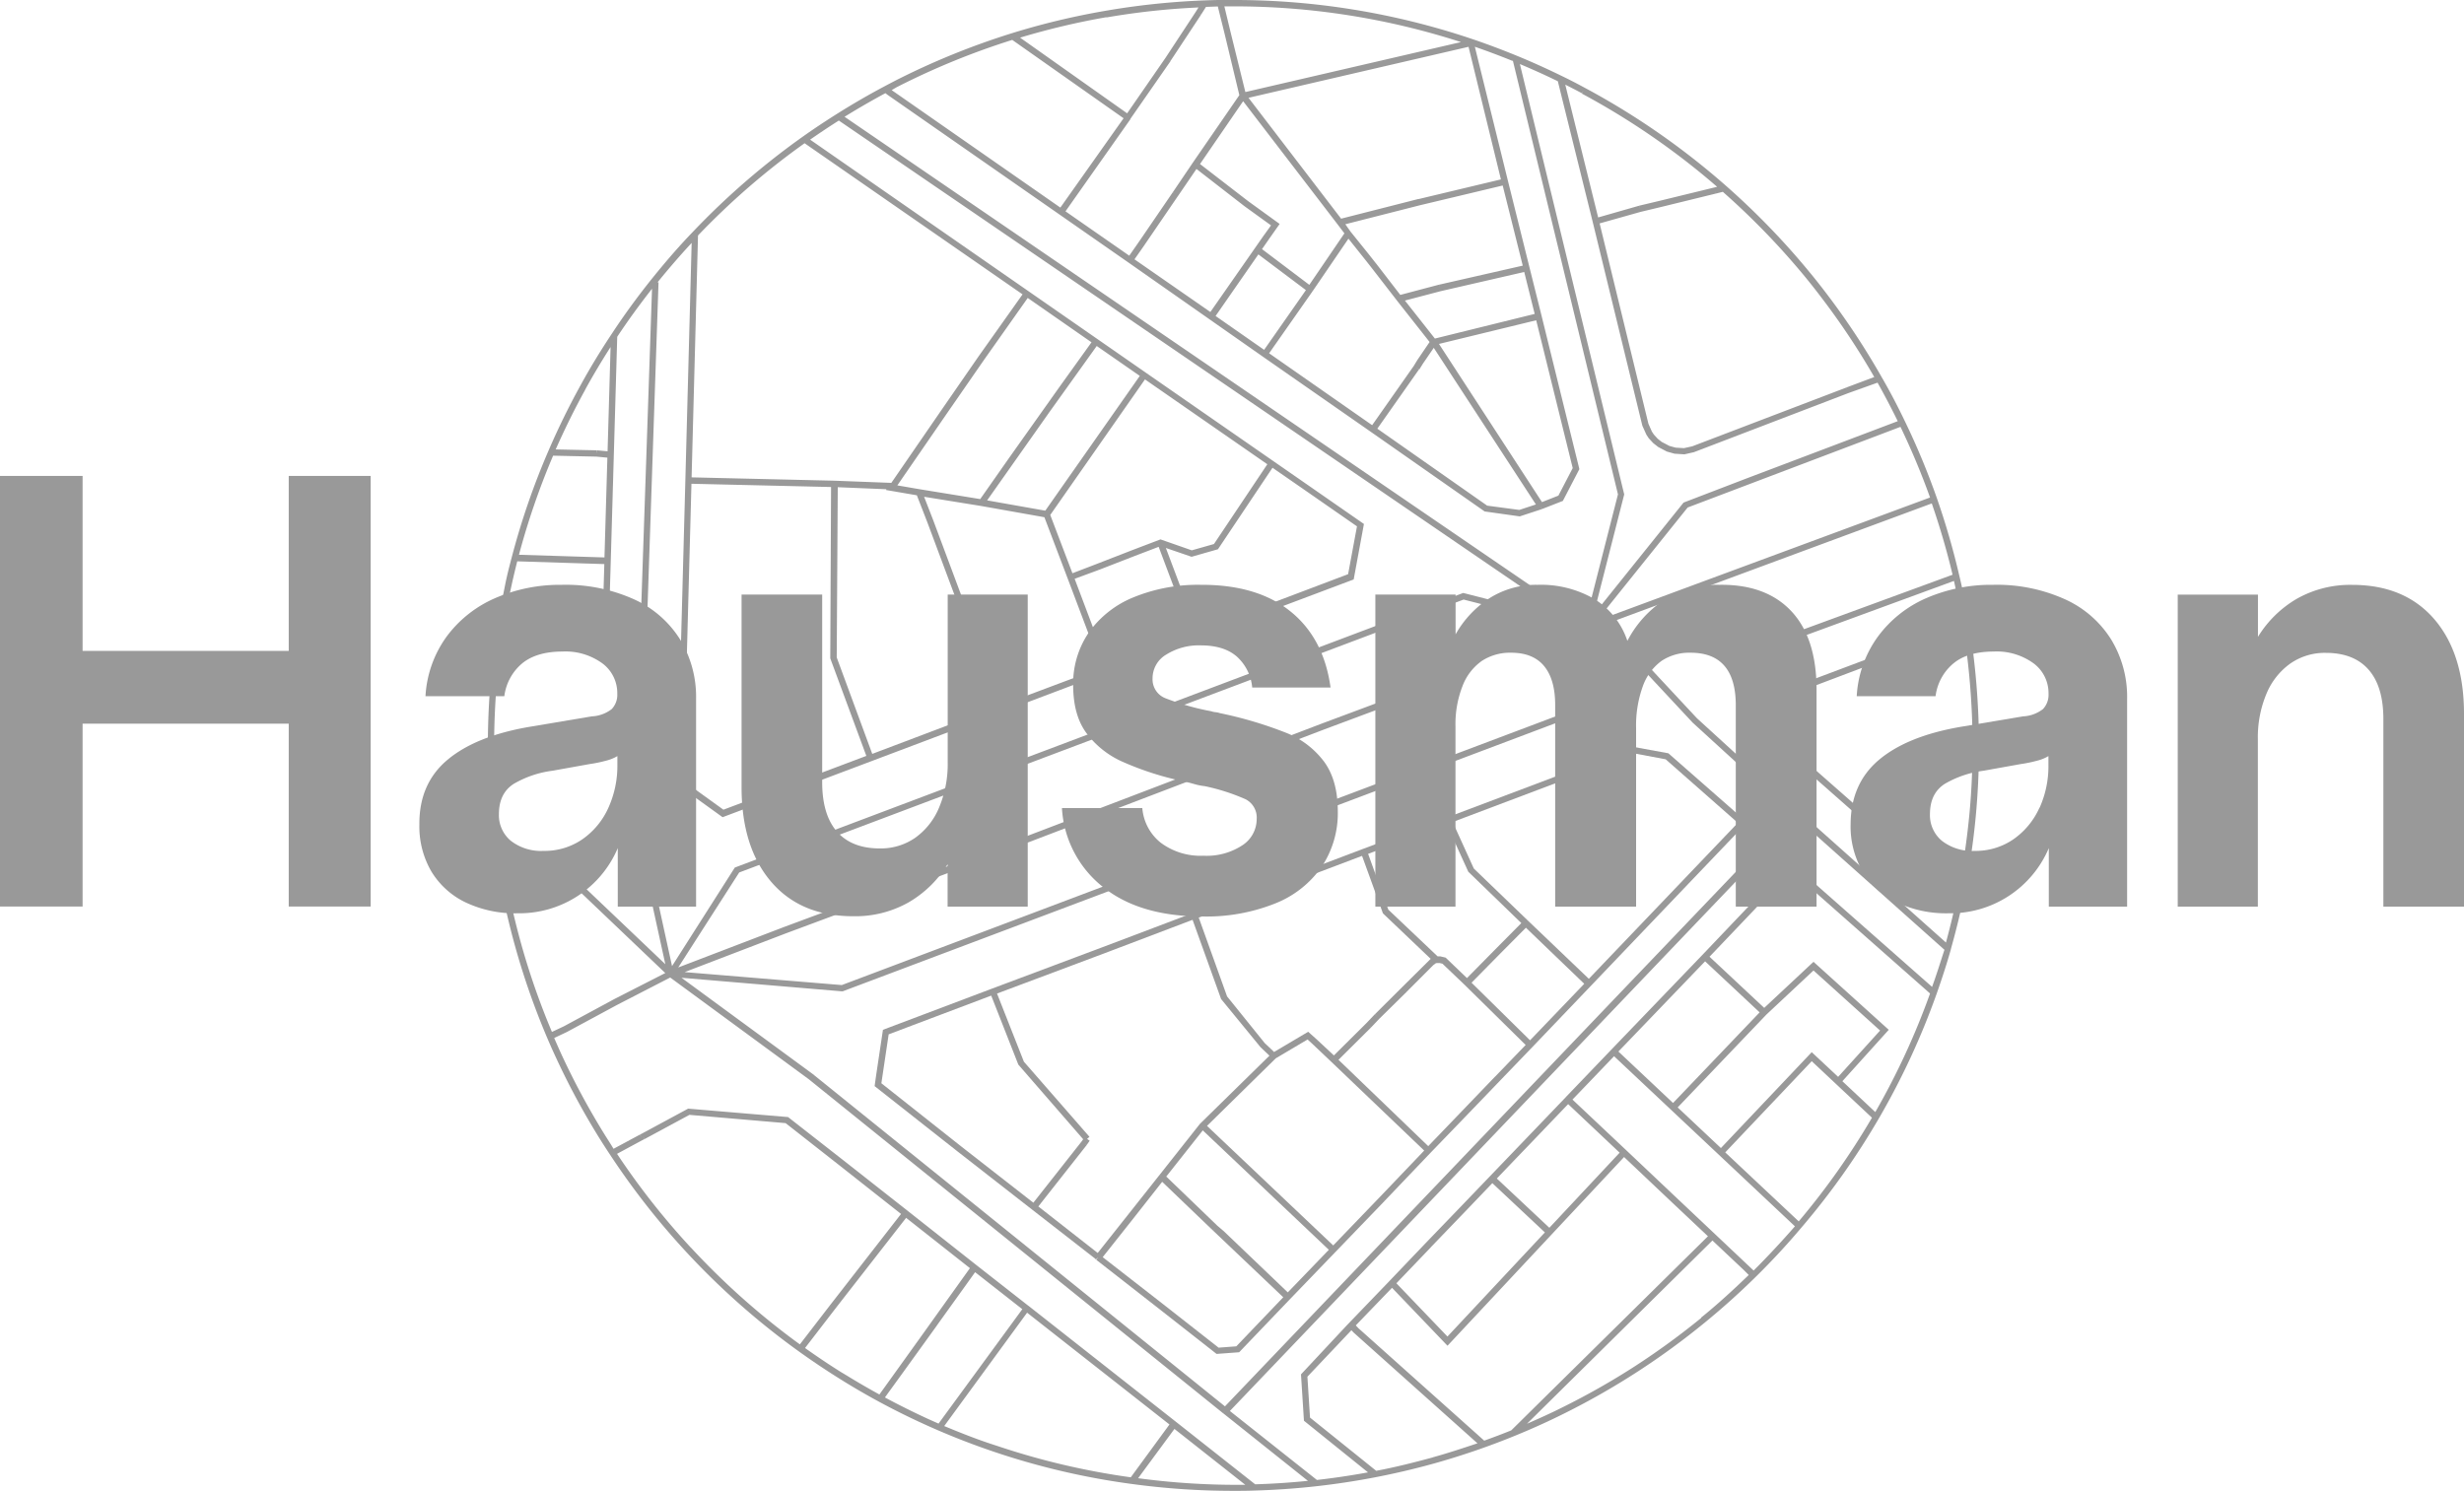 <svg xmlns="http://www.w3.org/2000/svg" viewBox="0 0 500 302.55"><defs><style>.cls-1{fill:#999;}</style></defs><title>Asset 1</title><g id="Layer_2" data-name="Layer 2"><g id="Layer_1-2" data-name="Layer 1"><path class="cls-1" d="M399.58,126.81c-.56-3.42-1.22-6.8-2-10A152,152,0,0,0,393,101a149.2,149.2,0,0,0-6.49-15.58c-1.44-3-3-6-4.67-8.87a151.29,151.29,0,0,0-11-16.7c-1.28-1.69-2.48-3.21-3.67-4.65a152.16,152.16,0,0,0-45.54-37.36h0c-1.48-.8-3-1.6-4.63-2.38-3.14-1.54-6.38-3-9.63-4.32-2.95-1.2-5.9-2.3-8.75-3.26A150.89,150.89,0,0,0,250.31,0H247.2c-3.17.06-6.39.23-9.55.49h0c-4.45.37-8.93.94-13.31,1.7l.11.63-.11-.63a149.19,149.19,0,0,0-19,4.55l.19.62-.19-.62a151.63,151.63,0,0,0-24,9.8l.3.57-.3-.57-1.5.79-.41.22c-3.32,1.76-6.6,3.67-9.75,5.66-2.35,1.48-4.63,3-6.76,4.51a152.91,152.91,0,0,0-22.33,19.34c-2.9,3-5.75,6.32-8.45,9.69-2.83,3.54-5.54,7.25-8,11-2.3,3.46-4.46,7-6.44,10.64-2.34,4.25-4.5,8.67-6.42,13.13A150.5,150.5,0,0,0,103.87,113c-.49,1.87-1,3.8-1.41,5.91s-.8,3.82-1.09,5.48c-.82,4.54-1.43,9.25-1.83,14C99.18,142.68,99,147,99,151.2v1.11h0c0,3.77.19,7.56.49,11.26a150.41,150.41,0,0,0,11.52,47q.9,2.13,1.88,4.22a150.36,150.36,0,0,0,8.94,16.52c.63,1,1.28,2,1.94,3h0a152.09,152.09,0,0,0,35.18,37.63l.39-.51-.39.51c3.53,2.68,7.24,5.24,11,7.61l1.17.73.33-.54-.33.54c2.41,1.49,4.81,2.88,7.16,4.15,3.11,1.69,6.32,3.28,9.55,4.74l.26-.58-.26.58a149.39,149.39,0,0,0,41.81,12,152.81,152.81,0,0,0,20.61,1.4c1.42,0,2.83,0,4.24-.06,4-.11,8.18-.39,12.28-.84s8.31-1.08,12.43-1.88,8-1.72,11.89-2.8a150.69,150.69,0,0,0,16.15-5.53c3.49-1.42,7-3,10.33-4.67l-.28-.57.28.57A151.32,151.32,0,0,0,346,268.37h0c3.51-2.87,7-6,10.25-9.2s6.34-6.52,9.27-10A150.56,150.56,0,0,0,393,201.65l-.6-.21.6.21c1.05-3,2-5.89,2.8-8.72.06-.21.11-.43.17-.65h0c.84-3,1.62-6.11,2.29-9.27a148.87,148.87,0,0,0,2.6-16.67c.44-4.46.68-9,.72-13.66V151.3A153.43,153.43,0,0,0,399.58,126.81Zm-140,41.09L323,144l10.28-8.28,10.2,10.94,20.13,18.39L331.7,198.42l-83.13,87-83.69-67.48-26.59-19.5,32.55,2.75H171l66.58-25.07-.45-1.2-66.31,25-31.89-2.63,20.56-7.87,32.75-12.19L268.81,148l24.76-9.24-.45-1.2-24.77,9.24L194.46,175,159,188.17l-21.37,8.18L150,177.07l147-55.39L321.75,128l10.48,6.91-9.81,7.93L259.1,166.7ZM180.08,19.23l.36-.52-.36.52L215,43.54h0l14,9.75h0l27.27,19.1,22,15.32h0l23,16.09,7.12,1,4.45-1.46-.2-.61.23.6,4.27-1.67,3.35-6.45-7.68-31.15-2.44-9.77-.62.15.62-.15L306,36.73l-.62.15.62-.15L299.28,9.49c2.48.86,5,1.8,7.56,2.84H307l21.32,88-6.66,26.09L171.38,23.7c2.7-1.67,5.48-3.28,8.29-4.79Zm48.74,4.57.53.37,8.19-11.78L237,12l.53.36L243.71,3l-.54-.35.55.33,1-1.58,2.4-.09,1.37,5.51h0l3,12.49L242.06,33h0L238,39l.52.37-.53-.36-6.75,9.88h0l-2.09,3-12.94-9L229.4,24.17Zm75.75,12.61-16.75,4L288,41l-.16-.62-15.7,4L253.35,19.85,298,9.5ZM309,53.91l-17,3.87.14.62-.16-.62-7.83,2.07-5-6.49-.51.39.5-.39-1-1.27-.51.39.51-.4L274.05,47,273,45.51l15.16-3.86h0l16.77-4Zm2.42,9.8-20.25,5L285.09,61l7.27-1.91L309.3,55.2Zm1.48,38.19L292,69.8,311.73,65,319.14,95l-2.91,5.59ZM239.06,39.75l3.73-5.46,9.77,7.58,5.36,3.87-1.3,1.81.52.37-.53-.37-11,15.77-15.4-10.69,2.1-3-.53-.37.53.36,6.75-9.88Zm13.2-19.21,19.17,25,1.38,1.82-7.12,10.45-9.6-7.25,1.58-2.27h0l2-2.84-6.37-4.61-9.79-7.55Zm3.09,31.09L265,58.88,256.52,71l-9.85-6.87Zm11,7.48-.52-.37.53.36,7.27-10.66,3.54,4.44h0l1,1.27h0l5.53,7.14h0l6.4,8.12-2.49,3.66-.74,1.22-8.43,12L257.53,71.7ZM287.93,75l-.52-.37L288,75l.73-1.18,2.21-3.23,20.73,31.79-3.37,1.11-6.52-.87L279.49,87Zm97.72,11.63a151.19,151.19,0,0,1,6,14.34L324,126l18.46-23Zm-.56-1.15L354.46,97.08,341.63,102l-18.27,22.76,6.23-24.42L308.42,13c2.61,1.1,5.19,2.26,7.7,3.49l.74,3,.63-.15-.63.15,6.35,25.61h0L333.27,86.4l.81,1.8.48.74.93,1,1,.78,1.77.93,1.54.43,2,.13,1.94-.44,31.36-12h0l5.9-2.11C382.43,80.23,383.81,82.85,385.09,85.47ZM323.83,44.93ZM366.14,56c1.18,1.43,2.37,2.94,3.64,4.62a149,149,0,0,1,10.55,15.9l-5.66,2.12.22.6-.23-.59L343.4,90.58l-1.68.37-1.69-.1-1.25-.34-1.56-.81-.82-.64-.79-.86-.41-.62L334.5,86l-9.9-40.66L332.92,43l4.18-1-.15-.62.15.62,11.07-2.71-.15-.62.16.62,1.42-.36A151.64,151.64,0,0,1,366.14,56Zm-44.85-37.6L321,19a150.58,150.58,0,0,1,27.44,18.91l-.56.14h0L336.8,40.75h0l-4.2,1,.15.63-.17-.62-8.28,2.37-6.19-25h0l-.48-1.95c1.15.58,2.28,1.16,3.36,1.74ZM296.46,8.54,252.71,18.68l-3-12.16-.62.16.62-.16-1.26-5.23h1.82A149.65,149.65,0,0,1,296.46,8.54Zm-71.94-5h0c4.34-.75,8.78-1.32,13.2-1.68l-.06-.64.06.64c1.81-.15,3.64-.26,5.48-.35l-.52.84h0l-6.16,9.37L228.72,23,207,7.64a150.15,150.15,0,0,1,17.52-4.15ZM181.91,17.72h0a151,151,0,0,1,23.5-9.62L228,24,215.17,42.13,180.94,18.29Zm-11.73,6.72L318.64,125.9l-21.72-5.56L149.3,176l-.19.07-12.74,20-6.44-29.48,3.7-109.29h-.2c2.23-2.76,4.55-5.44,6.92-8l-1.28,48.29-1.65,61.62,9.21,6.64,30.22-11.38-.22-.6.22.6,26.51-10h0l21.18-8h0l18.25-6.87,31.9-12,2.08-11.26-11.52-8h0l-32.7-22.68h0l-9.79-6.8-.37.53.37-.53-14-9.72-.37.52.37-.52-44.37-30.8c1.86-1.29,3.79-2.59,5.79-3.85Zm9.71,74.85-.12.15,6.28,1.08,2.12,5.46,7.75,20.75,6.38,16.7L177,153l-7.21-19.57L170,98.88Zm12.27-15.4,7.5-10.83h0l8.89-12.59,12.94,9-6.46,9L204.82,92.86l-5.91,8.43-12.29-2h0l-4.53-.78Zm39.13-7.6-19.18,27.35-11.8-2.09,12.74-18.06,9.5-13.27ZM203.5,143l-6.38-16.66-7.75-20.76-1.85-4.76,11.57,1.87h0l12.84,2.28,4.71,12.4h0l6.85,18.13Zm21.19-8-6.62-17.53,4.83-1.78-.22-.6.23.6,7.39-2.87h0l4.82-1.84,6.62,17.6Zm18.25-6.88-6.36-16.91L241.8,113l5.35-1.53,11.07-16.54,6.3,4.36.36-.52-.36.52,10.84,7.53-1.8,9.71Zm3.4-17.71-4.5,1.28-6.35-2.22-5.65,2.15.23.6-.23-.6-7.39,2.87h0l-4.83,1.85-4.5-11.83L232.34,77l24.83,17.22Zm-70.54,43-29,10.92-8.11-5.85,1.62-60.3,28.33.66-.16,34.77ZM163.27,29.07,207.5,59.74l-8.9,12.55.53.37-.53-.37-7.49,10.83.53.36-.53-.36L180.87,98l-11.53-.44v0l-29-.68,1.3-49.09A150.79,150.79,0,0,1,163.27,29.07Zm-44.52,50c1.6-2.91,3.33-5.8,5.15-8.64l-.61,21.16-2.18-.2-.06.64v-.64l-8.29-.18c1.82-4.1,3.82-8.18,6-12.12Zm-6.52,13.41,8.78.19,2.24.21-.59,20.25-17.35-.54a149.84,149.84,0,0,1,6.92-20.09Zm-8.53,26.81c.41-1.91.83-3.67,1.26-5.37l17.67.56-.36,12.11-19.91-.38c.08-.5.16-1,.25-1.49C102.9,123,103.26,121.29,103.7,119.29Zm-2.94,44.3c-.3-3.66-.46-7.42-.49-11.16h0v-1.14c0-4.16.18-8.44.54-12.73.31-3.75.77-7.48,1.35-11.12l20.08.39-.17,6.14h1.28l.19-6.79h0l.4-13.39.62-21.5h0l.69-23.94c2.21-3.34,4.59-6.6,7.06-9.75l-3.4,100.21-.26,7.78,6.36,29.1-23.53-22.4-.88.93L135,197.48l-10.3,5.26-10.28,5.55L112,209.43a148.73,148.73,0,0,1-11.24-45.88Zm22.14,67a152.51,152.51,0,0,1-8.83-16.3c-.55-1.2-1.09-2.41-1.61-3.63l2.54-1.2,10.27-5.54L136,198.39,164.08,219l70.2,56.6,13.93,11.23.41-.5-.4.5,17.19,13.71c-3.58.36-7.18.6-10.71.7l-16.12-12.72-.4.5.4-.5L208.68,265l-.4.51h0l.4-.5-10.6-8.3h0l-13.93-11-12.72-10-.4.51.4-.51-11.51-9L139.64,225l-9.43,5.09-.31.15.27.58-.3-.56-5.37,2.89c-.5-.84-1.07-1.72-1.6-2.56Zm17.31,22.64a150.8,150.8,0,0,1-15-19.06l5.24-2.83.31-.14-.27-.58.3.56,9.11-4.92,19.52,1.68,11.21,8.8h0l12.21,9.63-13.16,16.92.5.4-.5-.4-1.43,1.83.51.4-.51-.39-5.94,7.71c-.87-.63-1.74-1.27-2.59-1.92h0a150.92,150.92,0,0,1-19.51-17.71Zm30.44,25.23c-2.48-1.55-4.91-3.19-7.29-4.88l5.91-7.68h0l1.42-1.83h0l13.18-16.91,12.95,10.21-3,4.19-4.19,5.86-.24.34h0l-2.18,3.05-5.52,7.69h0l-2.42,3.37h0l-.82,1.14c-2.17-1.19-4.39-2.47-6.61-3.84h0Zm8.91,5.17.72-1-.52-.38.52.38,2.42-3.34h0l.29-.4,7-9.7.46-.66h0l5.51-7.67,1.91-2.67,9.58,7.51-17,23.22-2-.89h0q-4.57-2.1-8.89-4.42Zm12.05,5.78,16.81-23,28.89,22.69-7.85,10.72a148.43,148.43,0,0,1-27.19-6.4c-3.59-1.13-7.16-2.54-10.66-4Zm39.3,10.65L238.32,290l14.37,11.34A151,151,0,0,1,230.91,300Zm59.85-4.28c-3.73,1-7.6,2-11.5,2.72l-13.43-10.8-.53-8.3,8.93-9.43.49.51,25.09,22.44c-3,1-6,2-9.05,2.84Zm-8.29-34.42,11.26,11.76,35.83-38.3,9.15,8.66.44-.47-.44.47,7.87,7.42-39.91,39.39c-1.82.74-3.65,1.43-5.49,2.09l-25.57-22.86-.49-.53Zm7.87-8.23,7.6-7.9-.46-.44.46.44,4.89-5.11,10.66,10-19.77,21.13-10.36-10.81,7-7.31Zm19-19.79,8.87-9.26,10.45,9.86L314.4,249.18l-10.66-10,5.6-5.85Zm35.93,34.09a153.87,153.87,0,0,1-13.37,9.76,149.83,149.83,0,0,1-14.9,8.46h0c-2.33,1.17-4.73,2.25-7.14,3.3l37.63-37.19,6.37,6,1,1c-3.12,3-6.37,6-9.68,8.66l.41.49Zm10.59-9.56-16.24-15.33h0l-9.62-9.1-.44.47.44-.47-10.91-10.28,8.44-8.8,36.7,34.52c-2.69,3.08-5.5,6.1-8.4,9ZM346,195.1l11.07,10.36L339.5,223.85l-11.09-10.44Zm21.64,18.44L349.21,233l-8.77-8.25,18-18.84,9.56-8.95,13.51,12.19L373,218.55ZM365,247.88l-14.91-14,17.55-18.51,12.22,11.47A149.84,149.84,0,0,1,365,247.88Zm15.52-22.2-6.66-6.25L383.27,209,368,195.2l-10,9.35-11.1-10.38,14.91-15.65,3.52-.13,26.32,23.24a149.65,149.65,0,0,1-11.1,24.05Zm11.54-25.39-26.31-23.2-4.55.17-15.71,16.5h0L327,213l.46.45L327,213l-9.32,9.72.46.45-.46-.44-9.31,9.71.46.45-.46-.45L297,244.29h0l-7.6,7.89.47.45-.47-.45-7.4,7.75.46.45-.46-.45-8.66,9h0l-9.34,10,.6,9.41,13,10.48c-3.44.63-6.92,1.15-10.37,1.54l-17.66-14L364.57,166l30,26.76C393.78,195.17,393,197.73,392.06,200.29Zm-27.15-35.74h0l-20.57-18.79-10.57-11.34-.47.44h0l.35-.54-10.24-6.76L392,102.17c1.65,4.77,3.07,9.63,4.22,14.47l-43.11,15.81.44,1.2L396.5,117.9c.64,2.8,1.21,5.68,1.69,8.6l-6.91,2.6.22.6-.22-.6-32.42,12.19-1.19,7.24,17.88,15.76.42-.48-.42.48,14.76,13,.51-.57-.5.58,6.56,5.77c-.6,2.81-1.28,5.55-2,8.22Zm34.63,1.63a151.82,151.82,0,0,1-2.36,15.44l-6-5.3h0l-14.76-13h0l-17.35-15.26.93-5.77,31.76-12h0l6.67-2.51a152.79,152.79,0,0,1,1.85,23.5v1.37c-.06,4.58-.28,9.13-.74,13.56Z"/><rect class="cls-1" x="381" y="155.97" width="2.47" height="1.28" transform="translate(15.4 346.51) rotate(-49.65)"/><path class="cls-1" d="M242.4,185.85l-.23-.6-18.49,7h0l-22.4,8.4L179.17,209l-1.4,9.34-.29,2.09,16.92,13.33.4-.5-.4.5,15,11.7h0l12.85,10,.13.15.48-.43-.39.51,12.07,9.42h0l12.33,9.67,4.58-.34,10.34-10.8h0l9.22-9.57h0l10-10.38-.46-.45.46.44,9.31-9.76h0l7-7.25,7-7.28h0l6.68-6.94L322.9,200l-.47-.44.47.44,32.59-34.12-.93-.88-32.15,33.65-12.34-11.79-11-10.59-4.29-9.44,36.88-13.92L338,154.1,352.65,167l.85-1-14.95-13.12-7-1.28L293.7,165.88h0l-17.13,6.41.23.6-.23-.6-15.63,5.91h0l-18.76,7.09Zm-63.55,34,1.48-9.93,20.81-7.86,5.5,14,13.16,15.15-.3.43-9.81,12.45-14.5-11.31h0Zm31.85,25,9.82-12.47h0L220,232l.53.36.59-.85-.53-.37.49-.42-13.31-15.25-5.45-13.83,21.8-8.17-.23-.6.23.6L242,186.68l5.79,16.08,8,9.77,1.29,1.22h0l.52.5L243.5,228.08l-8.2,10.37.51.4h0l-.52-.39.5.4-.5-.4-6.46,8.16-6.08,7.67Zm36.35,3.93h0l-10.39-10,7.41-9.37,25.58,24.24-8.33,8.64-13-12.43Zm3.82,24.46-3.59.27-11.95-9.37-.39.51.39-.51-11.57-9,6.07-7.66,6-7.63,10.32,9.89.44-.47-.43.48,14.24,13.53Zm29.22-30.4h0l-9.55,9.92L244.93,228.5l13.95-13.71,6.46-3.83,1.24,1.15h0l3.67,3.48h0L289,233.51Zm23.25-24.3-7,7.29-6.52,6.78-18.21-17.52,6.61-6.57-.45-.45.46.44,1.67-1.76,5.55-5.46-.45-.46.45.45,5.41-5.42.49-.36.23-.05h.57l.56.14,4.54,4.33h0l12.34,12.16-6.25,6.48.46.44Zm7.14-7.41-11.87-11.69,5.79-5.88h0l5.24-5.28,11.84,11.38Zm-16.92-43.84,4.39,9.63,10.76,10.42-5.22,5.27.45.45-.45-.45-5.81,5.89-4.33-4.15-1.1-.26h-.53l-10-9.48-4.1-11.32,14.56-5.45Zm-32.17,12.09,15-5.68,4.24,11.67,9.69,9.23-5.8,5.75h0L279,205.84l.45.46-.47-.45-1.67,1.76-6.63,6.59-3.22-3-.44.46.44-.47-2-1.79-6.92,4.1-.64-.62-.45.46.44-.47-1.24-1.16L249,202.22l-5.75-16,18.17-6.83-.23-.6Z"/><polygon class="cls-1" points="58.59 132.1 16.76 132.1 16.76 96.59 0 96.59 0 183.98 16.76 183.98 16.76 146.87 58.59 146.87 58.59 183.98 75.22 183.98 75.22 96.59 58.59 96.59 58.59 132.1"/><path class="cls-1" d="M128.61,121.61A33.69,33.69,0,0,0,114,118.69a33.09,33.09,0,0,0-13.59,2.73,24.21,24.21,0,0,0-9.85,7.87,22.78,22.78,0,0,0-4.22,12h16a10.38,10.38,0,0,1,3.53-6.58c1.95-1.65,4.7-2.47,8.26-2.48a12.71,12.71,0,0,1,8.13,2.42,7.51,7.51,0,0,1,3,6.14,4.2,4.2,0,0,1-1.12,3.11,7.12,7.12,0,0,1-4.09,1.49l-12.54,2.11q-10.92,1.86-16.7,6.7T85.1,167.35a18.13,18.13,0,0,0,2.42,9.49,16.37,16.37,0,0,0,6.89,6.27A23.34,23.34,0,0,0,105,185.35a21.69,21.69,0,0,0,20.36-13.23V184h15.89v-42.2a22.36,22.36,0,0,0-3.23-12A21.45,21.45,0,0,0,128.61,121.61Zm-5.15,42.32a15.52,15.52,0,0,1-5.28,6.4,13.5,13.5,0,0,1-7.88,2.36,10,10,0,0,1-6.64-2.05,6.75,6.75,0,0,1-2.42-5.4c0-2.82,1-4.86,3-6.15a20.82,20.82,0,0,1,7.88-2.67l7.57-1.36a26.3,26.3,0,0,0,3.29-.68,8.35,8.35,0,0,0,2.3-.93v1.73A20.63,20.63,0,0,1,123.46,163.93Z"/><path class="cls-1" d="M192.31,154.69a22.76,22.76,0,0,1-1.74,9.18,14.18,14.18,0,0,1-4.84,6.15,12.24,12.24,0,0,1-7.2,2.17q-5.7,0-8.69-3.41t-3-10V120.67H150.48v39.11q0,12.16,6,19.17t16.7,7a21.93,21.93,0,0,0,11.17-2.8,22.58,22.58,0,0,0,7.94-7.75V184h16.26V120.67H192.31Z"/><path class="cls-1" d="M261,148.73a80.8,80.8,0,0,0-13.47-4,3.65,3.65,0,0,0-.87-.19,3.65,3.65,0,0,1-.87-.19,51.65,51.65,0,0,1-9.37-2.67,4.11,4.11,0,0,1-2.54-4,5.58,5.58,0,0,1,2.79-4.84,12.43,12.43,0,0,1,7-1.86q4.72,0,7.33,2.29a9.59,9.59,0,0,1,3.1,6.27H270q-1.37-10-8.13-15.45t-18.19-5.4A34.45,34.45,0,0,0,230,121.23a20.64,20.64,0,0,0-9.06,7.14,18.32,18.32,0,0,0-3.17,10.68q0,6,2.61,9.62a18.46,18.46,0,0,0,7.32,5.89,61.34,61.34,0,0,0,12.41,4c.75.16,1.47.35,2.18.55a12.28,12.28,0,0,0,2.17.44,41.18,41.18,0,0,1,8.32,2.67,4.18,4.18,0,0,1,2.23,4,6.35,6.35,0,0,1-2.92,5.34,13.17,13.17,0,0,1-7.88,2.11,13.48,13.48,0,0,1-8.63-2.61A10,10,0,0,1,231.8,164H215.49a22,22,0,0,0,8.31,16q7.45,6,20.24,6a37.58,37.58,0,0,0,14.64-2.61,20.81,20.81,0,0,0,9.5-7.45,19.62,19.62,0,0,0,3.29-11.29q0-6.21-2.73-10A17.78,17.78,0,0,0,261,148.73Z"/><path class="cls-1" d="M348.85,118.69a19.94,19.94,0,0,0-11.05,3,22.2,22.2,0,0,0-7.57,8.38,15.88,15.88,0,0,0-6.7-8.5A21.56,21.56,0,0,0,312,118.69a17.68,17.68,0,0,0-9.68,2.67,21.09,21.09,0,0,0-6.95,7.38v-8.07H279.09V184h16.26V147.49a21.19,21.19,0,0,1,1.43-8.26,11,11,0,0,1,3.91-5.09,10.44,10.44,0,0,1,5.95-1.67q4.47,0,6.71,2.73c1.49,1.82,2.24,4.47,2.23,7.94V184H332V147.74a23.37,23.37,0,0,1,1.36-8.45,10.89,10.89,0,0,1,3.79-5.15,10.16,10.16,0,0,1,5.89-1.67c3.07,0,5.36.89,6.89,2.67s2.3,4.44,2.3,8V184h16.39V140q0-10.54-5.16-16T348.85,118.69Z"/><path class="cls-1" d="M419,121.61a33.56,33.56,0,0,0-14.58-2.92,33.1,33.1,0,0,0-13.6,2.73,24.12,24.12,0,0,0-9.82,7.87,22.67,22.67,0,0,0-4.23,12h16a10.32,10.32,0,0,1,3.54-6.58c1.94-1.65,4.69-2.47,8.25-2.48a12.71,12.71,0,0,1,8.13,2.42,7.51,7.51,0,0,1,3,6.14,4.2,4.2,0,0,1-1.12,3.11,7.12,7.12,0,0,1-4.09,1.49L398,147.49q-10.92,1.86-16.69,6.7t-5.78,13.16a18.13,18.13,0,0,0,2.42,9.49,16.37,16.37,0,0,0,6.89,6.27,23.3,23.3,0,0,0,10.55,2.24,21.69,21.69,0,0,0,20.36-13.23V184h15.89v-42.2a22.36,22.36,0,0,0-3.23-12A21.45,21.45,0,0,0,419,121.61Zm-5.15,42.32a15.52,15.52,0,0,1-5.28,6.4,13.5,13.5,0,0,1-7.88,2.36,10,10,0,0,1-6.64-2.05,6.75,6.75,0,0,1-2.42-5.4c0-2.82,1-4.86,3-6.15a20.82,20.82,0,0,1,7.88-2.67l7.58-1.36a26.3,26.3,0,0,0,3.29-.68,8.17,8.17,0,0,0,2.29-.93v1.73a20.6,20.6,0,0,1-1.79,8.75Z"/><path class="cls-1" d="M494,125.7q-6-7-16.7-7a22,22,0,0,0-11.17,2.79,22.61,22.61,0,0,0-7.94,7.76v-8.57H441.91V184h16.26V150a22.8,22.8,0,0,1,1.74-9.19,14.17,14.17,0,0,1,4.84-6.14,12.24,12.24,0,0,1,7.2-2.17q5.7,0,8.69,3.41t3,10V184H500v-39.1Q500,132.72,494,125.7Z"/></g></g></svg>